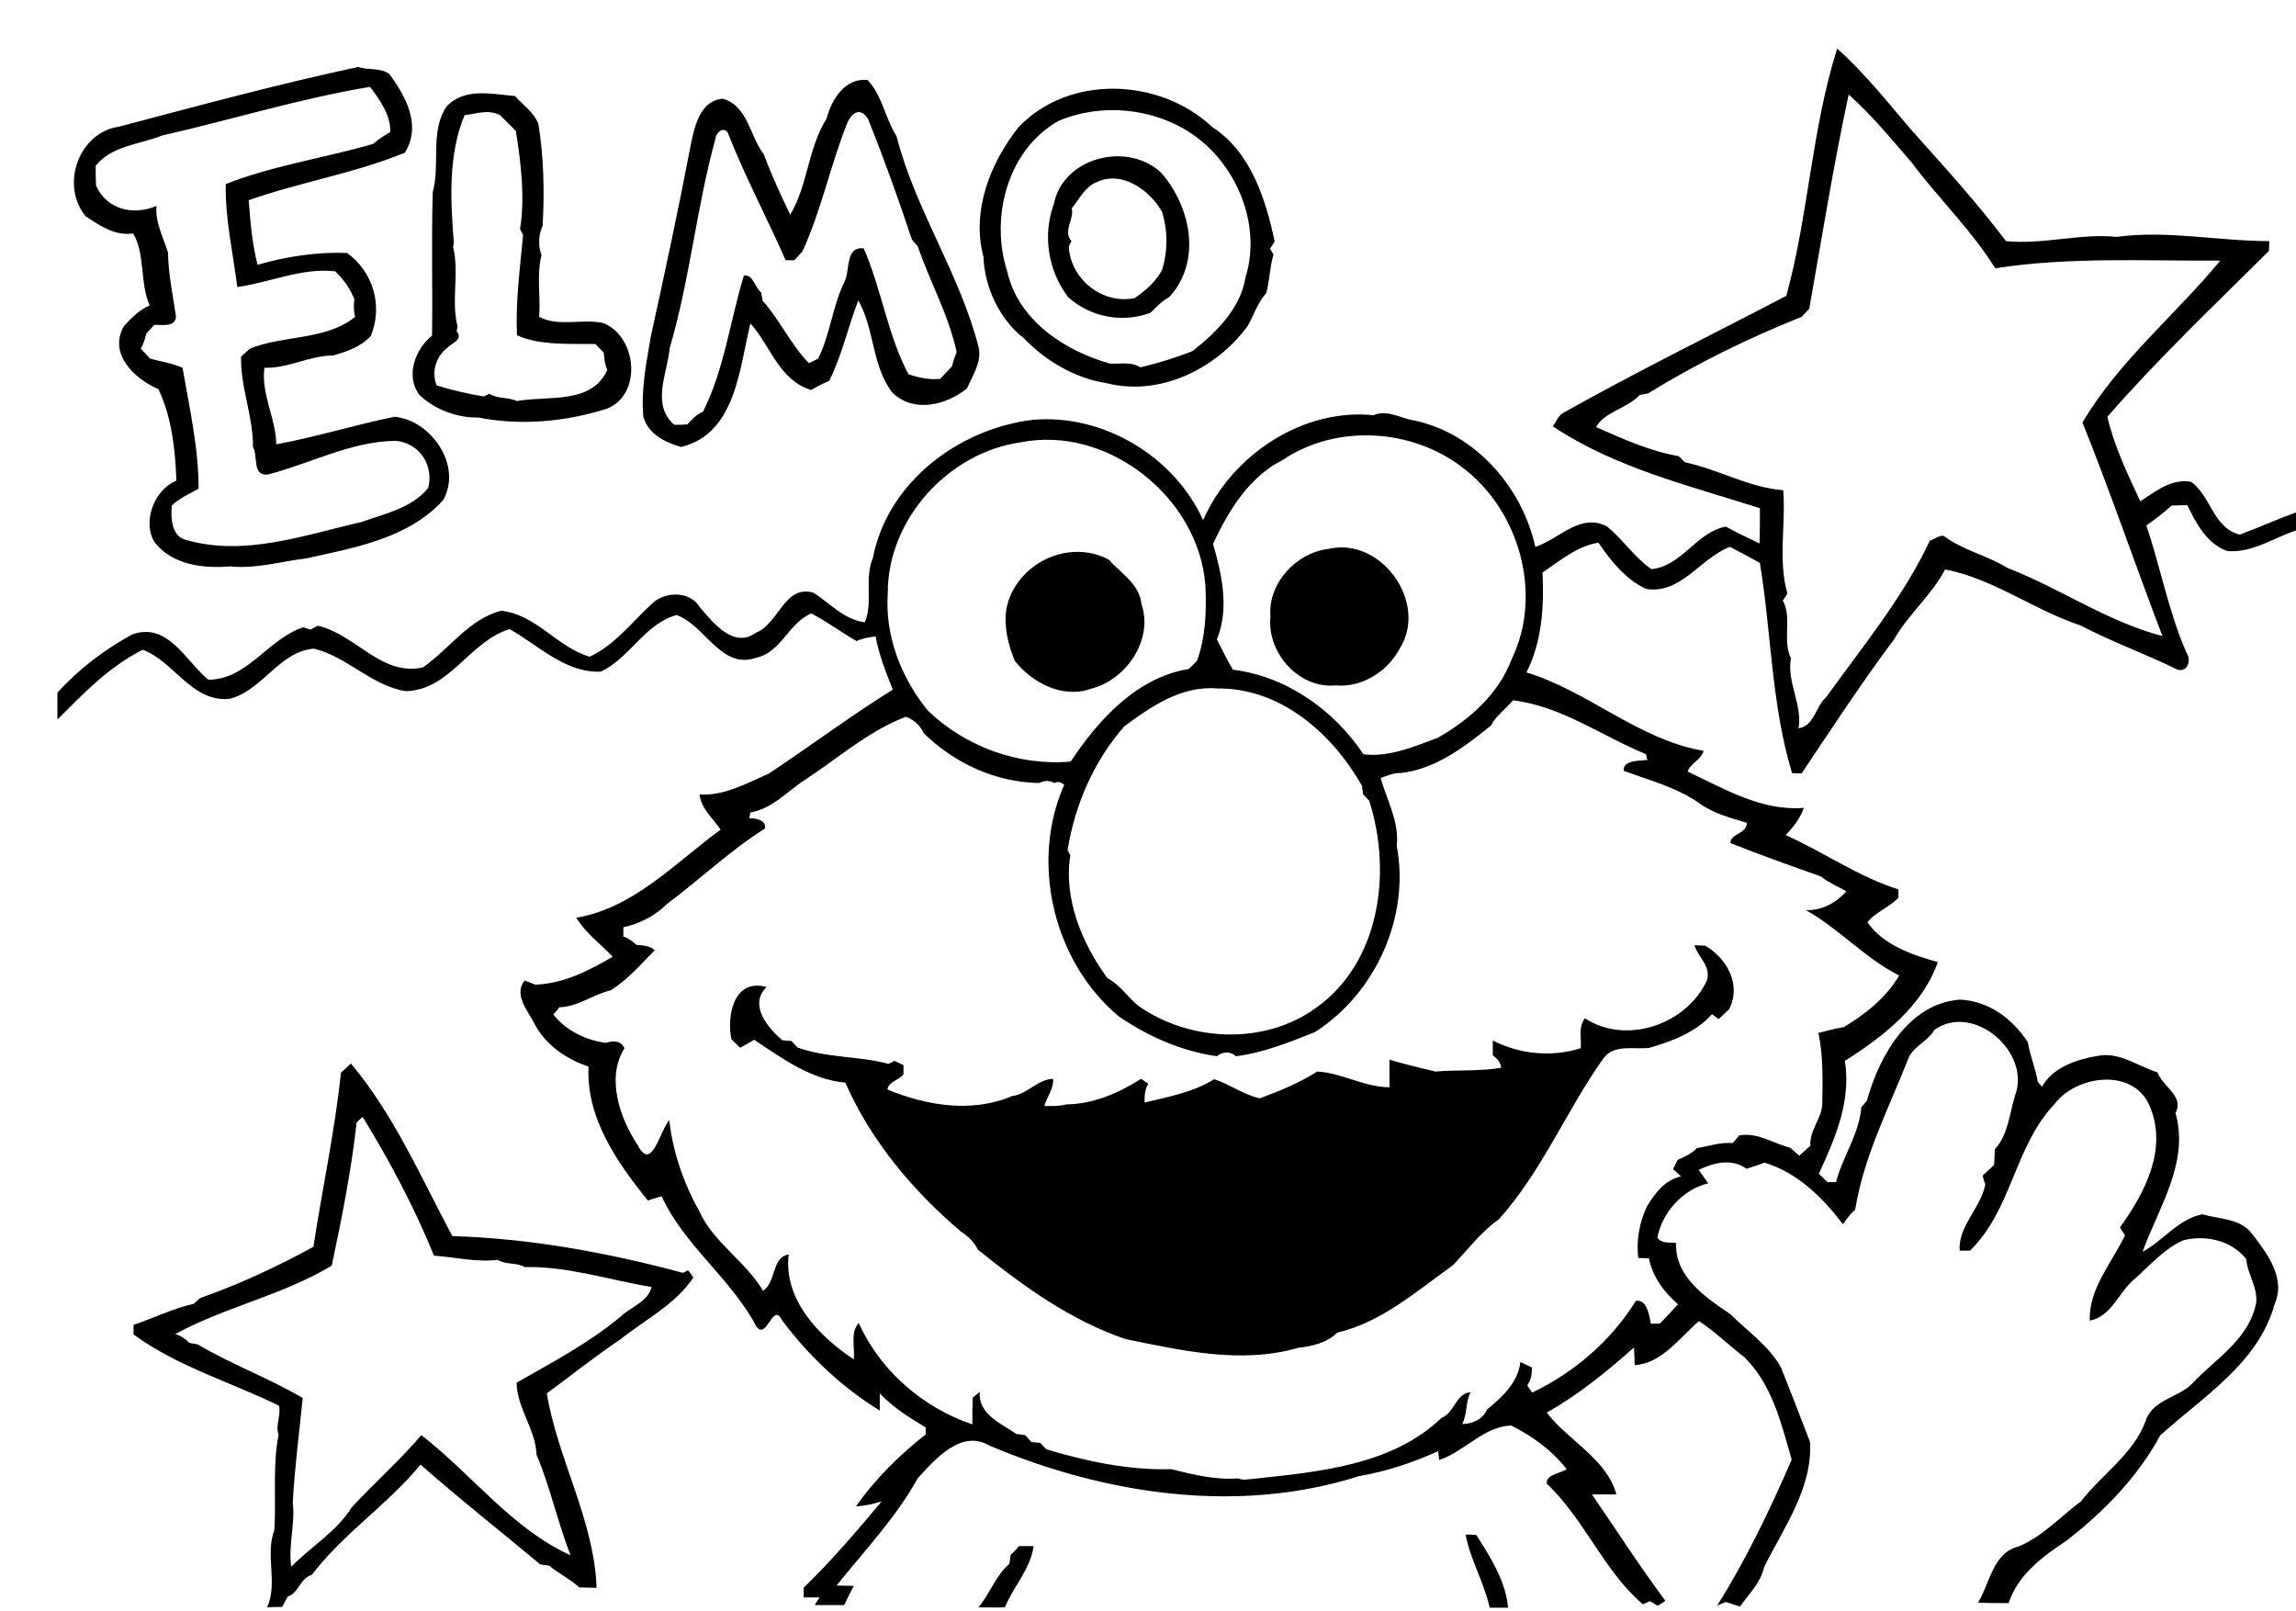 <?xml version="1.0" encoding="utf-8"?>
<!-- Generator: Adobe Illustrator 21.0.2, SVG Export Plug-In . SVG Version: 6.00 Build 0)  -->
<svg version="1.2" baseProfile="tiny" id="Layer_1" xmlns="http://www.w3.org/2000/svg" xmlns:xlink="http://www.w3.org/1999/xlink"
	 x="0px" y="0px" viewBox="0 0 600 421" overflow="scroll" xml:space="preserve">
<path d="M76.2,419.2C76.8,419.8,76.8,419.8,76.2,419.2 M266.3,404c1.3,0,2.5,0,3.8,0c-0.8,6-5.3,10.6-7.5,16c-2.3,0.1-4.6,0-6.9,0
	c3-3.6,4.5-8.3,8.1-11.4c0.1-0.6,0.2-1.7,0.3-2.3C264.9,405.6,265.6,404.8,266.3,404 M383,401c0.7,0,2.1,0,2.8,0.1
	c3.7,5.8,7.7,12.1,8.3,19c-1.6,0-3.2,0-4.8,0C387.8,413.4,384.2,407.5,383,401 M93.2,293.3c-1.4,12.6-3.9,25.1-6.5,37.4
	c-12.7,7.7-27.9,10.8-40.9,17.9c1.4,0.4,2.6,1.2,3.7,2.3c0.5,0.1,1.6,0.3,2.2,0.4c8.7,5.2,18.6,8.8,27.4,14
	c-0.9,9.1-2.1,18.2-2.6,27.4c0.7,5.3-1.2,11.1-0.4,16.7c5.2-5.3,11.8-9.1,15.8-15.5c5.9-6.4,12.8-12.5,18.2-18.9
	c13.2,10.2,23.6,24.4,39,31.4c-3.4-8.7-5.3-17.8-8.9-26.3c-0.2-6.6-5.1-12.1-5.2-18.8c9.3-5.3,18.8-10.3,27.1-17.2
	c2.7-2.6,7.2-3.9,8.2-7.8c-11-1.8-22.1-5.5-33.2-5.2c-2.1-1.3-4.8-0.5-7-1.9c-5.5,0.7-11.2-0.7-16.7-1.1
	c-5.1-12.6-11.5-24.6-18.6-36.2C94.4,292.1,93.6,292.9,93.2,293.3 M89.1,280.3c0.9-0.8,1.7-1.6,2.6-2.4
	c11.3,13.5,18.3,29.7,26.5,45.1c20.4,0.6,40.5,4.3,60.3,9.6c0.3-0.2,1-0.5,1.3-0.7c0.4,0.5,1.1,1.5,1.4,1.9
	c-4.6,7-12.6,11-19.1,16.2c-6.6,4.4-12.8,9.4-19.2,14.1c2.8,17.1,12.4,33.2,13,50.8c-1.5,0-3-0.1-4.5-0.1c-2.4-2.2-5.4-3.6-7.9-5.7
	c-0.6-0.1-1.7-0.2-2.3-0.3c-10.4-8.7-21.1-17.1-31.3-26.1c-8.5,10.4-20.2,18-28.4,28.8c-3.1,0.9-3.4,4.7-6.3,5.7
	c-0.5,0.9-1,1.8-1.5,2.7c-1.3,0-2.6,0-3.9,0.1c2.9-6.3-0.6-13.7,1.9-20.2c0.5-8.3-0.5-16.9,1.1-24.9c-0.9-2.5,0.7-5.1,0.1-7.6
	c-12.7-6.2-26.5-10.2-38-18.6c0-0.6,0-1.9,0-2.5c5.3-1.8,10.3-4.3,15.7-5.5c0.4-0.4,1.3-1.1,1.7-1.5c10.2-3.6,20.1-8.2,29.6-13.4
	C84.2,310.7,87.5,295.6,89.1,280.3 M442.8,247c0.7,0,2.1,0.1,2.8,0.1c5.7,3.3,9.6,10.3,6.2,16.7c-0.9,0.8-1.8,1.7-2.7,2.5
	c-0.4-0.3-1.3-1-1.7-1.3c-4.3,4.8-10.5,7.1-16.4,8.8c-4.1,0.5-9.3-1.1-12.1,2.9c-9.6,13.6-16,29.4-27.2,41.9c-4.7,3.3-8.2,8-12,12
	c-9.4,6.7-18.8,15-30.2,17.6c-2.7,2.7-6.7,3.6-10.3,4c-14.9,4.3-30.3,0.7-45.1-2.3c-14.4-4.9-26.8-13.9-38.6-23.4
	c-0.9-2-2.6-3.5-4.4-4.7c-12.6-10.7-23.5-23.7-30.2-38.9c-8.9-0.8-16.5-6.3-23.8-11.2c-1.2,0.7-2.5,1.4-3.7,2.1
	c-0.8-0.8-1.5-1.5-2.3-2.3c-1.2-6.3,0.7-15.9,9.2-13.6c-4.6,4.7,0.1,10.4,4.1,13.9c0.6,0.1,1.8,0.2,2.4,0.2c0.4,0.4,1.2,1.3,1.6,1.7
	c7.7,2.8,16.1,2.2,23.8,4.3c0.4-0.2,1.2-0.6,1.5-0.8c0.6,0.3,1.8,0.8,2.4,1.1c0,0.6,0,1.8,0,2.4c-1.2,1.6-3.9,1.9-4.2,4
	c10.3,4.2,22,6.2,32.6,1.7c4-0.5,6.7-4.4,10.7-4.5c0.2,2.6-1.6,4.7-2.3,7.1c1.9,0,3.8,0.1,5.6-0.4c7.2-0.1,13.7-2.9,19.7-6.7
	c0.5,0.3,1.4,1,1.9,1.3c-1,1.5-1,3.2-1,4.9c6.1-1.5,12.6-2.6,18.2-6.1c4,1.3,7.6,4,11.9,5c5.2-1.9,10.3-4,15-7
	c6.4,0.3,12.3,4.1,18.9,4.1c0-2.4,0-4.8,0-7.2c4,1.2,7.9,2.1,12,3.1c5.6-0.5,11.5,0,17.2-1c-0.1-1.5-1.2-2.4-2.2-3.3
	c0-1.3,0-2.5,0-3.8c7.1,3.6,15.4,4.4,23,2c0.2-2.6-0.7-5.6,1.1-7.8c10.9,7.1,26.7,1.5,31.9-10C447.1,252.3,443.7,250.1,442.8,247
	 M263,159c2.4-11.6,16-18.4,26.7-12.8c3.2,3.6,8.1,6.4,8.6,11.7c3.2,9.3-4.1,19.9-13.3,22.1c-7.3,2.6-15.3-1.6-19.8-7.3
	C263.4,168.3,262.3,163.8,263,159 M347.3,143.4c13.8-3.1,26.1,14.3,18.4,26.2c-3.2,6-9.9,10.1-16.7,9.5c-9.7,0.9-18-8.7-17-18
	C331.3,152.3,338.8,144.4,347.3,143.4 M286.6,47.6c-3.1,1.2-4.5,4.4-6.5,6.8c0.6,3-2.4,6-0.1,8.6c-0.2,0.4-0.6,1.1-0.7,1.5
	c0.5,8.5,8.8,15.1,17.2,13.4c2.9-2,5.5-4.2,7.2-7.4c1.5-5,1.5-10.1,0-15.1C300.6,49.8,293.2,44.4,286.6,47.6 M275.4,53.3
	c2.4-12.3,19.5-16.5,28.2-8c7.6,8.9,10.5,22.9,2,32.3c-1.9,1-3.4,2.6-4.9,4.1c-7.3,2.8-15.7,1.2-21.5-4
	C273.9,70.9,272.4,61.5,275.4,53.3 M121.4,30.1c-4.3,10.3-3.7,22.3-2.8,33.3c0,0.3-0.1,0.8-0.2,1.1c1.7,6.8-0.6,14.1,1.2,20.9
	c-0.1,0.3-0.2,0.8-0.3,1.1c1.9,2.2-1.2,3.1-2.4,4.4c-3,2.2-4.2,6.4-2.8,9.8c4.1,1.3,8.2,2.2,12.3,2.9c0.4-0.2,1.1-0.5,1.5-0.7
	c2.2,1.4,4.9,0.8,7.2,1.9c8.1-1.5,19.4,1,23.6-8.1c-0.6-1.4-0.8-2.9-0.9-4.5c-0.7-0.8-1.5-1.5-2.2-2.3c-6.8-0.1-14.6,0.4-20.5-2.3
	c-0.4-8.8,0.8-17.6,1.6-26.2c-0.2-0.4-0.6-1.1-0.8-1.5c1.3-8,0.3-17.1-1.1-25.7c-1.4-1.4-2.7-2.7-4.1-4.1
	C127.6,28.5,124.6,29.7,121.4,30.1 M116.7,27.8c4.8-5,11.9-3.2,17.9-2.7c2.1,2.4,4.9,4.2,6.1,7.3c1.4,8.7,1.6,17.7,1.1,26.6
	c-1.1,2.4-1.2,5.2-0.3,7.7c-1.3,5.2-0.2,10.8-0.6,16.1c5.2,2.7,11.2,0.4,16.7,1.6c8.9,3.5,10.3,18.7,1,22.4
	c-10.8,3.4-22.5,4.5-33.6,2.3c-5.5,0.1-11.2-2-15.3-5.8c-3.9-4.9-1.2-12.1,3.2-15.6c0.2-12.5-0.2-25,0.2-37.5
	C115.1,42.7,112.3,34.4,116.7,27.8 M276.6,31.6c-13.4,7.6-17.9,25.3-13.4,39.3c2.9,12.8,14.9,20.7,26.8,24.1c2.7,0.2,5.6-0.6,8,1
	c4.6-1.1,9.2-2.5,13.7-4.3c6.2-4.9,12.5-11.1,13.8-19.3c4.2-13.5-2.2-29.2-13.7-37.2C301.7,28.2,287.9,26.8,276.6,31.6 M266.2,33.2
	c13.3-13.9,37-12.8,50.6,0c10.1,6.5,14,19,16.3,29.9c-0.3,0.5-0.9,1.4-1.2,1.9c0.2,0.4,0.7,1.1,0.9,1.5c-1,3.3-1,6.8-1.9,10.1
	c-2.2,2.4-3.2,5.6-4.8,8.5c-8.2,11.3-23.1,18.6-37,15c-8-1.2-15.9-5.8-21.4-11.6c-6.4-4.9-10.4-13.3-10.7-21.4
	C253.8,55.1,258.8,42.5,266.2,33.2 M221.3,32.4c-4.3,10.9-6.7,22.6-11.6,33.3c-0.7,0.8-1.4,1.5-2.1,2.3c-0.6,0-1.7,0-2.3,0
	c-4.9-11.2-10.7-22-15.1-33.3c-1.1-1.8-3.1,0-3.2,1.4c-5,18.1-6.7,36.9-12,54.9c-0.6,6.6-4.9,14.7,1.2,20c1.1,0,2.2,0,3.4-0.1
	c1.2-1.3,2.4-2.6,4.1-3.3c5.6-11.1,7.1-23.9,10.7-35.6c2.5-0.3,2.8,3.1,4.5,4.4c0.1,0.5,0.3,1.7,0.4,2.2c4.5,5,7.3,11.4,12.1,16.3
	c0.8-0.4,1.6-0.8,2.4-1.2c3.2-6.4,3.7-13.6,6.9-20.1c1.5-3,0.1-9.2,5-8.7c4.7,10.7,6.2,22.5,11.7,32.9c2.7,0.9,5.5,1.5,8.3,1.2
	c1-1.1,2.1-2.2,3.1-3.3c0.3-1.3,0.7-2.5,1.2-3.7c-2.1-9.7-7-18.4-10.2-27.7c-0.4-0.4-1.1-1.2-1.5-1.7c-3.5-10.6-7.3-21.1-11.4-31.4
	C224.9,27.8,222.5,29.4,221.3,32.4 M216,31c1.3-5,4.8-10.7,10.7-10.1c3.9,4.1,4.6,10,7.6,14.7c4.9,19.3,16.7,36.2,21.5,55.4
	c0.7,3.8-1.7,7.2-3.1,10.5c-5.5,4.4-13.9,6.5-19.5,1.1c-5.4-7-4.6-16.5-8.9-24.1c-2.7,7-4.3,14.4-7.6,21c-1.6,0.7-3.2,1.5-4.7,2.4
	c-8.4-2.5-10.6-11.5-15.9-17.4c-2.9,11.8-3.8,28.8-18.1,32.3c-4.2-1.2-8.7-3.4-9.9-8c-0.6-7.1,0.8-14,2-21
	c3.7-16.8,7.3-33.6,10.5-50.4c1-4.7,2.5-11.2,8.3-11.6c6.6,1.9,7,9.8,10.7,14.5c2,5.4,4.4,10.6,6.9,15.8
	C211.1,48.5,211.1,38.8,216,31 M42.4,35.4C36.4,37.8,29.3,38,25,43.3c0,1.7,0,3.5,0.1,5.2c2.8,6.3,9.8,7.9,15.8,5.3
	c-0.4,4.4,1.8,8.2,3,12.2c0.1,5.7,1.3,11.3,2.1,16.8c-0.3,2.8-3.7,2-5.7,2.1c-0.7,0.8-1.4,1.5-2.1,2.3c-0.3,1.4-0.7,2.7-1.4,3.9
	c0.8,0.9,1.6,1.7,2.4,2.6c2.9,0.8,5.8,1.2,8.5,2.4c1.8,10.5,4.2,20.9,4.2,31.6c-2.4,1.4-5,2.4-7,4.4c-0.3,3.3-0.1,8.1,3.8,9
	c15.3,4.4,30.8-1.3,45.8-4.7c6.1-2.2,13.1-3.6,17.4-8.9c1.5-5.9-2.2-11.6-8.3-12.3C92,115.2,81.2,121.1,70,124
	c-4.2,0.4-2.5-4.8-3.9-7.2c0.1-8-3.3-15.6-3.1-23.6c0.8-0.7,1.5-1.4,2.3-2.1c8.9-3.6,19.8-2.1,27.5-8.3c-0.4-1.5-0.4-3.1-0.2-4.6
	c-1.1-2.8-2.8-5.2-5-7.3c-8.8-1-16.9,2.9-25.6,4.1c-1.1-9-3.2-17.8-3-26.9c12.1-4.8,25.8-6.8,38.5-10.5c1.4-1.2,2.9-2.2,4.5-3.1
	c0.1-4.4-2.7-8.4-5.3-11.8C78.5,25.7,60.5,31.3,42.4,35.4 M31.1,33.1C51.9,27.6,72.6,22,93.6,17.5c2.6,0.9,5.7,0.1,8.1,1.8
	c4.4,5.9,8.5,13.5,4.1,20.6C92.6,45.3,78.4,47.6,65,52.3c0.4,5.7,0.9,11.3,2.3,16.9c7.6-2.2,15.5-3.4,23.4-3.1
	c6.9,5,9.4,13.9,6.2,21.7c-2.6,2.8-6.3,4.1-9.9,5.1c-6.1,0-11.7,3.4-17.9,3.2c-0.9,6.9,3,13.2,3.1,20c10.4-1.9,20.6-5.1,30.9-7.2
	c9.6,0.9,17.8,12.8,12.7,21.8c-9.1,10-23.1,12.4-35.7,15.2c-6.7,0.8-13.2,2.8-20,2.1c-7,0.6-15.1-0.4-19.7-6.3
	c-3.3-5.3-0.1-13.8,5.7-16.1c-0.3-8-1.2-16.6-4.7-23.9c-6.2-2.7-13.2-9.2-9-16.5c1.9-2.1,4-4.2,6.7-5.4c-2.6-5.9-1.1-13.4-4.3-18.8
	c-4.7,0.7-8.7-2-12.4-4.5C15.7,48.5,20.5,34.6,31.1,33.1 M395.4,183c-1.9,2.2-4.4,4-5.8,6.6c-6.9,5.6-14.5,11.4-23.6,12.4
	c-1.8-0.1-3.5,0.7-5.2,1.3c1.6,5.8,4.9,11.4,4.2,17.7c3.5,18.4-5.4,38.5-21.4,48.7c-6.8,2.7-13.5,5.4-20.6,6.3c-1.5-1.3-3.4-1.3-5,0
	c-9.1-1.3-17.9-5.1-25.6-10.4c-17.1-14.2-23.3-40.3-14.3-60.5c-0.8-0.7-1.6-1-2.6-0.5c-1.3-0.8-2.7-0.6-4,0
	c-11.3-0.2-22-5.1-30.1-13c-0.9-2-2.6-3.6-4.7-4.3c-10.2,3.9-18.2,11.3-27.3,17.1c-4.2,3-8,7-13.3,7.9c-0.1,0.4-0.2,1.1-0.3,1.5
	c1.6,0,4.5,0.4,4.1,2.7c-9.2,5.8-17,13.3-25.7,19.8c-3,3-7.1,5.1-11.3,6c0,0.6,0,1.8,0,2.4c1.3,0.4,2.4,1.3,3.4,2.2
	c1.7,0.1,3.5,0.2,4.8,1.4c-3.7,3.7-7.1,7.8-11.6,10.5c-4.6,1.1-8.6,4.3-13.3,4.4c-0.4,0.5-1.2,1.4-1.6,1.9c3.3,4.2,8.5,6.7,13.7,7.4
	c1.9-0.6,3.9-0.7,4.9,1.4c-4.9,7.7-1.2,18.4,3.5,25.4c3.6,7.1,5.8-4,8.2-6.6c0.9,8.2,3.7,16.4,7.8,23.7c3.7,8.3,12.2,13.2,16.7,20.9
	c3.5-2.3,2.2-8.8,6.7-9.5c-1.4,11.9,8.1,21.5,17,27.4c0.4-3.1-1-6.9,1.3-9.5c5.6,12.4,16.7,22.1,29.7,26.5c0-2.3,0-4.7,0.1-7
	c0.5-0.4,1.4-1.1,1.8-1.5c-0.3,6,5.6,8.2,9.6,11c0.6,0.1,1.7,0.2,2.3,0.3c0.4,0.4,1.2,1.3,1.6,1.8c0.6,0.1,1.8,0.2,2.3,0.2
	c0.4,0.4,1.2,1.3,1.6,1.7c10.7,3.2,21.6,5.5,32.7,5.2c5.6,1.4,11.8,2.9,17.4,2.4c1.4,0.6,2.8,0.2,4.2,0.1c16.9-1.8,36.1-3.5,49-15.9
	c3.4-1.3,3.8-6.5,7.6-6.7c-1.4,2.6-0.8,5.7-2.2,8.3c2.6,0,5.4-1.2,6.5-3.8c3.8-3.1,8.2-7.1,8.7-12.4c1,0.5,2,0.9,3,1.4
	c0.1,1.7-0.2,3.3-1.2,4.7c0.3,0.5,1,1.4,1.3,1.9c11-5.3,20.6-13.5,27.1-24c2.9-0.4,3.5,3.8,3.9,6c0.6,0,1.8,0,2.4-0.1
	c1.6-1.6,3.2-3.3,4.7-5c-3.7-3.2-6.6-7.1-7.6-12c-0.7,0-2.1-0.1-2.8-0.1c-0.5-4.8,0.3-9.2,2.3-13.5c2.1-3.4,4.7-6.9,8.9-7.8
	c-0.7-0.6-1.4-1.3-2.1-1.9c0.4-0.8,0.8-1.6,1.2-2.4c1.8-0.8,3.7-1.7,5.1-3.1c3.1-0.5,6.1-1.6,9.3-1.3c0.4-0.5,1.3-1.5,1.7-2
	c4.8-0.9,8.9,2.1,13.3,3.2c0.8,0.7,1.6,1.4,2.4,2.1c1-0.9,1.9-1.8,2.9-2.6c-0.3-3.9,2.8-6.9,3.1-10.7c0.1-6.3,0.3-12.6-1-18.8
	c2.2-0.5,4.4-1.2,6.6-1.5c5.7-3.4,11.1-7.7,14.5-13.5c-8.8-4.4-15.8-12.3-24.4-17.1c4.1,0.2,8-1.9,10.6-4.9
	c-2.3-1.3-4.7-2.3-6.7-3.9c-7.9-2.8-15.8-5.6-23.6-8.7c0-2.5,4.3-2.4,4.3-5.3c-4.3-1.3-8.7-2.4-12.4-5.1c-6-4.2-13.1-6-19.8-8.5
	c-0.2-2.8,4.2-2.6,6.2-2.8c-0.1-0.4-0.3-1.1-0.3-1.5C418.5,192.3,408,184.5,395.4,183 M293.8,189.8c-7.9,9-12.9,20.4-14.8,32.3
	c0.2,0.4,0.5,1.1,0.7,1.4c-1.8,11.2,3,23,9.7,32.1c3.2,1.7,5.2,4.8,7.9,7.1c13.3,9.5,32.9,10.5,46.4,0.8
	c17-11.9,20.1-35.6,14.1-54.3c-0.4-0.4-1.2-1.2-1.6-1.7c-0.1-0.5-0.2-1.7-0.3-2.2c-7.8-13.7-21.3-25.6-37.8-25.4
	C308.8,179.1,300.8,184.6,293.8,189.8 M266.6,115.6c-18.8,2.7-34.7,20.2-34.6,39.4c-0.8,11.1,3.5,22.1,10.4,30.6
	c9.8,9.5,23.7,14.6,37.4,13.4c7.3-11,17.3-22,30.9-24.2c0.7-0.7,1.4-1.4,2.1-2.1c2.3-6.4,2.5-13,2.2-19.7
	C313.3,130,289.5,111,266.6,115.6 M335.2,120.2c-8.8,4.4-14.2,13.3-18.2,21.9c2.3,8.1,4.3,16.8,1,25c1.4,2.6,2.6,5.3,4.2,7.9
	c13.9,1.7,26.4,10.5,34.1,22.1c6.8,0.8,13.2-2,19.4-4.3c8.4-4.8,15.9-11.4,19.4-20.7c8.1-16.8,2-38.8-13-50
	C368.8,111.9,349.1,110.8,335.2,120.2 M483.1,24.7c-4,18.6-7,37.4-10.3,56c-0.7,0.7-1.4,1.4-2,2.1c-13.8,5.5-27.5,12.2-40.1,20
	c-0.5,0.1-1.6,0.3-2.2,0.4c-3.2,3.5-9.4,4.5-11.4,8.4c7,3.1,14.1,6.3,21.6,7.6c0.4,0.4,1.2,1.2,1.6,1.6c8.7,1.8,16.7,6.6,25.7,7.3
	c0.7,8.9-1.4,18.4,1.1,27c-0.3,0.5-0.9,1.4-1.2,1.8c2.5,4.6-0.2,10.3,2.1,15.1c-1.1,6.3,3.1,12.3,2,18.3c4.2-0.6,4.4-5.7,7.2-8.1
	c9.5-13.2,20.1-26,27.1-40.9c1.2-0.4,2.3-1.4,3.6-1.3c5,3.8,11.4,5.1,16.7,8.4c13.7,5.3,26.2,14.1,40.5,17.8
	c-7.1-18.5-13.5-37.4-20.9-55.8c9.4-16,24.6-28.4,36-42.3c-19.7,0.1-39.5-1-58.8,2c-6.2-10-14.8-18.2-21.8-27.6
	C494.2,36.3,489.2,30.1,483.1,24.7 M480.1,12.7c7.3,6.5,13.3,14.2,19.6,21.5c8.4,9.4,16.9,18.7,24.5,28.8c9.6,1,19.5-2.1,28.9-1.1
	c13.3-1.8,26.5,1.1,39.9,1.1c0,0.6,0,1.9-0.1,2.6c-14.3,14.2-29,28.2-42.2,43.3c1.8,7.8,5.3,14.9,8.6,22.1c4-2.6,8.1-6,13.3-5.1
	c5.3,3.9,5.7,12,12.7,13.8c4.9-1.8,9.7-4,14.7-5.8v4.7c-5.9,2-11.5,5.9-17.9,5.4c-5.3-1.8-8.2-7.2-10.5-12c-1.4,0-2.7,0.1-4.1,0.1
	c-2.1,1.9-4.3,3.6-6.6,5.2c3.7,11,5.8,22.6,10.5,33.3c1.3,1.8,0.3,5.1-2.3,4.4c-8.4-4.1-17.2-7.3-25.5-11.6
	c-12.1-4-22.7-12.2-35.3-14.6c-3.5,6.7-9.5,11.6-13.3,18.2c-8.5,11.4-16.3,23.3-24.2,35.1c-0.6,0-1.9,0-2.5-0.1
	c-5.4-17.8-5.4-36.7-8.4-54.9c-2.6-1.5-5.2-2.8-7.8-4.2c-7.8,2.9-12.7,12.4-21.9,11c-5.3-2.4-9.3-7.4-12.5-12.1
	c-5.6,0.9-10,4.7-14.6,7.8c0.4,8.9-0.1,18-4.2,26.1c16.3,5,29.3,17.6,46.3,20.5c-0.7,2.4-3.5,3.3-4.2,5.4
	c9.6,4.5,19.3,10.4,30.4,9.5c-1,2.8-2.8,5.1-4.8,7.1c9.9,4.4,19,10.9,29.5,14.2c0,0.6,0,1.7,0,2.2c-2.4,2.5-6.1,3.8-8.1,6.4
	c4.2,6,11.7,8.5,18.4,10.4c-4.1,11.6-14.3,19.5-24.3,25.8c1.7,10.5-2.5,20.2-6.8,29.5c0.8,0.7,1.5,1.5,2.3,2.2c0.6,0,1.7,0,2.2,0
	c1.7-6.7,6.1-12.6,6.6-19.6c0.4-0.4,1.2-1.3,1.5-1.8c3.2-11.6,10.9-25.3,24.3-26.3c7.6,0.4,13.7,5,17.7,11.1c0.6,3.5,2,6.8,2.6,10.3
	c0.3,0.4,0.8,1.1,1.1,1.4c2.8-5.1,9.1-7.2,14.6-8.1c5.7-1.1,10.4,2.7,15.6,4.3c1.3,3.7,7.1,6.3,4.7,10.6c3.7,12.9-4.4,24.7-8.6,36.3
	c5.4-2.9,9.4-8.6,15.6-9.8c4.5,1.3,10,1,13.1,5.2c3.9,5.1,8.8,11.5,5.8,18.3c-4.3,15.5-18.7,24.1-29.9,34.3
	c-5.9,10.9-14.7,19.9-24.5,27.5c-6.2,4.1-12.7,8.9-15.1,16.3c-2.7,0-5.3,0-8-0.1c3.1-5.1,3.9-13.1,10.6-14.7
	c6.3-2.6,10.9-7.8,16.3-11.8c5.5-7.1,13.7-12.3,16.9-21c1.8-5.6,8.5-6,12.2-9.8c5.9-6.3,14-11,16.4-19.8c1.4-4.5-2-8.4-2.3-12.7
	c-3.9-4.9-10.6-6.4-16.5-4.9c-5.1,2.3-8.7,6.6-12.8,10.2c-4.1,3.4-5.8,9.6-11.6,10.8c-0.3-8.4,5.8-15.1,9.2-22.3
	c-0.3-0.5-1-1.5-1.3-2.1c6.5-9,12.5-20.4,7.8-31.6c-4.2-10.2-19.2-8.2-24.9-0.6c-10.5,11-11.1,27.6-22.1,38.3c-0.7,0-2,0-2.7,0
	c-0.4-6.5,5.5-11.1,6.7-17.3c-0.3-0.8-0.5-1.5-0.7-2.3c1-0.9,2-1.9,3-2.8c0.1-1.4,0.1-2.7,0.2-4.1c3.5-3.8,3.8-9.3,5.3-14.1
	c4.2-11.3-10.9-24.3-21.1-17.1c-1.8,3.2-5.9,4.4-7,8c-5.1,12.8-11.5,25.3-13.7,39c-1.3,1.1-2.2,2.4-3.2,3.8
	c-5.3-7-11.9-13.5-20.5-16.1c-1.5,0.6-3.1,1.1-4.7,1.6c-3.8-2.8-8.6-1.6-12.5,0.3c0.8,1.2,1.7,2.3,2.5,3.5
	c-6.6,1.6-12,7.5-13.3,14.2c1.1,1.6,3.2,1.2,4.9,1.4c-0.4,8.8,7.8,14.3,14.2,18.6c4.5,4.5,10,8.2,13.2,13.9c2.6,6.5,5.1,13,7.6,19.5
	c0.7,12-6.9,22.4-12,32.7c-0.9,4.1-4,7-6.3,10.3c-1.2-0.4-2.5-0.8-3.7-1.2c-0.6,0.2-1.8,0.7-2.3,1c7.6-12.1,13.8-25,19.5-38.2
	c-2.7-9.4-5.1-19.6-12.3-26.7c-4-3.1-7.7-6.7-11.9-9.5c-5.1,4.3-9.7,11.1-16.8,11.5c-0.1-1.5-0.1-3-0.2-4.6
	c-7,6.2-14.4,12.3-22.8,17c5.2,7,15.7,12.1,18.2,21.4c-2.1,0-4.3,0-6.4,0c6.4,9.3,12.5,18.8,19.2,27.8c-0.5,0.3-1.5,1-2,1.3
	c-0.5-0.3-1.5-0.9-2-1.2c-0.5,0.2-1.4,0.6-1.9,0.8c-10.2-8.7-15.3-22.3-25.1-31.5c-0.3-2.4,3.6-2.7,5.2-3.8
	c-3.7-4.8-9-8.7-14.5-11.4c-7.1,0.2-12.2,6.8-18.8,9c-0.1-0.6-0.2-1.7-0.3-2.3c-6.6,3-13.5,5.3-20.6,6.5
	c-31.7,10.1-66.4,4.8-96.5-7.9c-7.5-4.5-14.3,3.5-18.9,8.5c-5.7,10.3-13.9,18.9-21.2,28c1.5,0,3,0.1,4.5,0.1c-0.9,1.7-1.7,3.3-2.5,5
	c-2.6,0-5.1,0-7.7,0c0.3-0.5,0.9-1.5,1.3-2c-1.4,0-2.8,0-4.2,0c0-0.6,0-1.9,0-2.5c7.3-7.1,13.9-14.8,20.4-22.6
	c-2.2,0.7-4.4,1.2-6.7,1.3c5-7.2,11.4-13.4,18.2-18.8c0-0.5,0-1.4,0-1.8c-4.3-2.6-8.5-5.2-12-8.9c0,1.5,0,3,0,4.5
	c-10-6.2-18.6-14.3-25.6-23.7c-2.3-4.8-3.9,5.3-6.6,1.8c-6.6-12.6-18.9-21.2-24.8-34.1c-1.2,0.3-2.4,0.7-3.6,1.1
	c-8-9.9-16.2-21.6-15.5-35c-5.7-1.9-11.1-5.5-14.1-11.1c-1.7-3.5-5.6-7.6-2.6-11.4c0.9,0.4,1.9,0.7,2.8,1.1
	c7.4-0.3,13.9-3.6,20.2-7.3c-3.2-3.4-7.1-6.2-9.5-10.2c15-2.5,25.9-14.4,37.7-23c-2-3-5.1-5.5-5.5-9.2c6.5,0.4,12.2-2.9,18-5.4
	c10.9-7.2,21.4-15.1,32.5-22c-1.8-4.5-3.6-9.1-4.5-13.9c-1.7,0.2-3.4,0.5-5,1.2c-4-2.3-7.7-5.1-11.8-7.2c-6,2.5-7.8,10.2-14.5,11.6
	c-9.1,3.1-13.2-8.5-20.7-11.2c-8.3,2.3-12.3,11.3-19.8,14.8c-9.2,0.4-16.2-6.8-23.8-11.1c-10.4,3-15.6,16-27.2,16.2
	c-8.9-1.4-15.4-9.1-24-11.1c-9,0.7-13.5,11-22,13.1c-9.9,1-14.5-9.8-22.7-12.8c-8.7,4.3-15.5,11.4-22.3,18.2c0-2.3,0-4.7,0-7
	c5.6-6.2,12.2-11.2,19.5-15.2c9.3-3.4,14,6.9,19.9,11.8c10.2,0.1,15.7-10.8,24.9-13.7c0.4,0.2,1.3,0.5,1.8,0.6
	c0.5-0.2,1.4-0.7,1.9-1c9.9,2.2,16.6,13.3,27.5,10.9c6.9-4.8,12-12.6,20.4-14.8c9.2,0.9,14.6,9.5,23.2,12c6.6-3.1,11-9,16.2-13.8
	c3.3-3.3,10-3.5,12.6,0.9c3.5,4.1,8.9,10.9,14.7,6.6c5.9-2.3,7.4-12.7,15-10.4c4.4,2.8,7.9,7,13.4,7.7c2.2-5.3-0.2-11.4,2.1-16.8
	c3.8-19.8,22.5-33.8,41.8-36.1c18.4-1.6,36.9,9.5,44.5,26.2c7.5-17,26-29.3,44.5-27.4c3.6-1.6,7.3,0.9,10.8,1.4
	c15.9,3.4,28.1,17.5,31.5,33c6.1-1.9,11.8-9.1,18.8-5.3c4.1,3.4,7.1,8,11.5,11.1c7.9-0.6,11.8-9.7,19.5-11.1c2.9,1.6,5.8,3,8.8,4.4
	c0.1-3.1,0.1-6.1,0.1-9.2c-18.4-5.9-37.8-10.5-54.1-21.4c0.8-1.1,1.3-2.6,2.5-3.4c19.2-10.8,39-20.5,58.5-30.7
	C472.6,56.3,473.4,33.8,480.1,12.7"/>
</svg>
